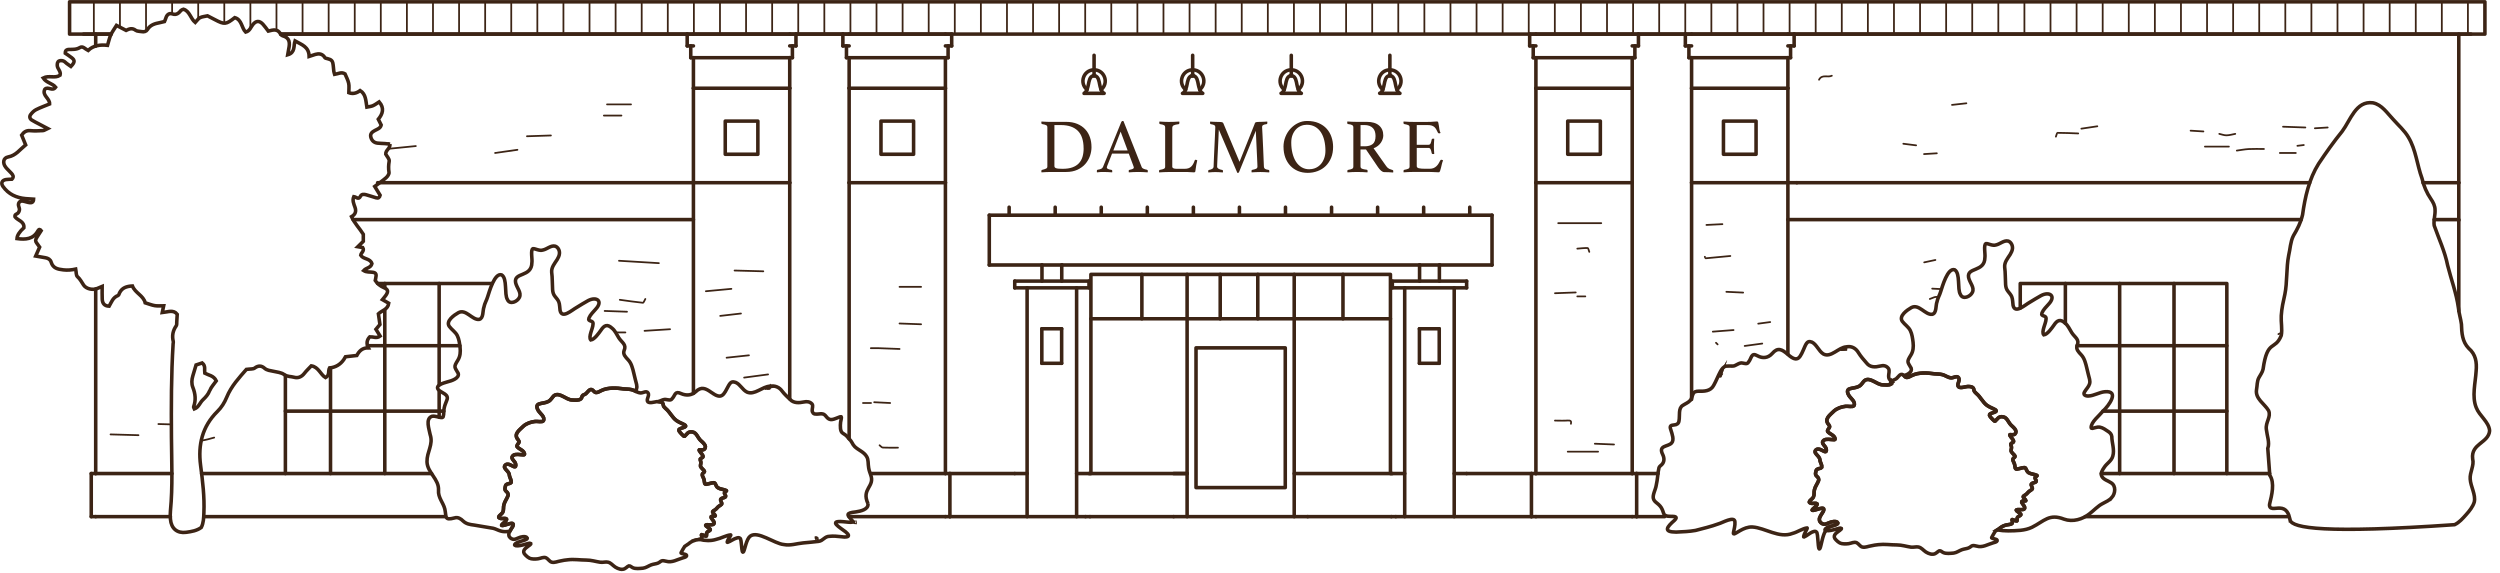 <?xml version="1.0" encoding="UTF-8"?>
<svg id="Layer_2" data-name="Layer 2" xmlns="http://www.w3.org/2000/svg" xmlns:xlink="http://www.w3.org/1999/xlink" viewBox="0 0 680.37 155.99">
  <defs>
    <style>
      .cls-1, .cls-2, .cls-3, .cls-4 {
        fill: none;
      }

      .cls-5 {
        fill: #3c2415;
      }

      .cls-2 {
        stroke-width: .5px;
      }

      .cls-2, .cls-3, .cls-4 {
        stroke: #3c2415;
      }

      .cls-2, .cls-4 {
        stroke-linecap: round;
        stroke-linejoin: round;
      }

      .cls-3 {
        stroke-miterlimit: 10;
      }
    </style>
    <symbol id="dalmore_flat" data-name="dalmore flat" viewBox="0 0 698.97 160.23">
      <g>
        <line class="cls-4" x1="26.84" y1="132.85" x2="26.84" y2="81.08"/>
        <line class="cls-4" x1="689.84" y1="87.19" x2="689.84" y2="61.83"/>
        <line class="cls-4" x1="26.84" y1="12.92" x2="26.84" y2="9.56"/>
        <line class="cls-4" x1="689.84" y1="61.82" x2="689.84" y2="51.25"/>
        <polyline class="cls-4" points="689.84 51.25 689.84 26.75 689.84 9.56"/>
        <line class="cls-4" x1="429.66" y1="144.94" x2="429.66" y2="132.85"/>
        <line class="cls-4" x1="284.68" y1="132.85" x2="266.5" y2="132.85"/>
        <line class="cls-4" x1="265.24" y1="132.85" x2="244.36" y2="132.85"/>
        <line class="cls-4" x1="457.93" y1="132.85" x2="430.91" y2="132.85"/>
        <line class="cls-4" x1="48.22" y1="132.85" x2="26.84" y2="132.85"/>
        <line class="cls-4" x1="121.07" y1="132.85" x2="56.56" y2="132.85"/>
        <line class="cls-4" x1="333.05" y1="132.85" x2="329.27" y2="132.85"/>
        <line class="cls-4" x1="390.35" y1="132.85" x2="363.1" y2="132.85"/>
        <line class="cls-4" x1="333.05" y1="132.85" x2="305.8" y2="132.85"/>
        <line class="cls-4" x1="390.62" y1="132.85" x2="390.35" y2="132.85"/>
        <line class="cls-4" x1="459.18" y1="144.94" x2="467.02" y2="144.94"/>
        <line class="cls-4" x1="636.77" y1="132.85" x2="589.54" y2="132.85"/>
        <line class="cls-4" x1="585.02" y1="144.94" x2="641.87" y2="144.94"/>
        <line class="cls-4" x1="465.17" y1="132.85" x2="459.18" y2="132.85"/>
        <line class="cls-4" x1="459.18" y1="132.85" x2="457.93" y2="132.85"/>
        <line class="cls-4" x1="457.93" y1="144.94" x2="459.18" y2="144.94"/>
        <line class="cls-4" x1="430.91" y1="144.94" x2="457.93" y2="144.94"/>
        <line class="cls-4" x1="429.66" y1="144.94" x2="430.91" y2="144.94"/>
        <line class="cls-4" x1="429.66" y1="132.85" x2="411.47" y2="132.85"/>
        <line class="cls-4" x1="391.6" y1="144.94" x2="429.66" y2="144.94"/>
        <line class="cls-4" x1="390.35" y1="144.94" x2="391.6" y2="144.94"/>
        <line class="cls-4" x1="366.89" y1="144.94" x2="390.35" y2="144.94"/>
        <line class="cls-4" x1="430.91" y1="132.85" x2="429.66" y2="132.85"/>
        <line class="cls-4" x1="25.59" y1="144.94" x2="25.59" y2="132.85"/>
        <line class="cls-4" x1="25.59" y1="144.94" x2="26.84" y2="144.94"/>
        <line class="cls-4" x1="57.23" y1="144.94" x2="124.92" y2="144.94"/>
        <line class="cls-4" x1="26.84" y1="144.94" x2="47.78" y2="144.94"/>
        <line class="cls-4" x1="305.8" y1="144.94" x2="329.27" y2="144.94"/>
        <line class="cls-4" x1="266.5" y1="144.94" x2="304.55" y2="144.94"/>
        <line class="cls-4" x1="305.8" y1="132.85" x2="305.52" y2="132.85"/>
        <line class="cls-4" x1="304.55" y1="144.94" x2="305.8" y2="144.94"/>
        <line class="cls-4" x1="266.5" y1="132.85" x2="265.24" y2="132.85"/>
        <line class="cls-4" x1="265.24" y1="144.94" x2="266.5" y2="144.94"/>
        <line class="cls-4" x1="238.23" y1="144.94" x2="265.24" y2="144.94"/>
        <line class="cls-4" x1="26.84" y1="132.85" x2="25.59" y2="132.85"/>
        <line class="cls-4" x1="266.5" y1="144.94" x2="266.5" y2="132.85"/>
        <line class="cls-4" x1="459.18" y1="144.94" x2="459.18" y2="132.85"/>
        <path class="cls-4" d="M123.2,132.85"/>
        <path class="cls-4" d="M123.2,117.42"/>
        <line class="cls-4" x1="123.2" y1="109.89" x2="123.2" y2="117.03"/>
        <line class="cls-4" x1="123.2" y1="79.53" x2="123.2" y2="107.94"/>
        <line class="cls-4" x1="80.06" y1="115.34" x2="124.51" y2="115.34"/>
        <polyline class="cls-4" points="566.8 86.43 566.8 79.53 624.76 79.53 624.76 132.85"/>
        <line class="cls-4" x1="105.94" y1="79.53" x2="138.02" y2="79.53"/>
        <line class="cls-4" x1="80.06" y1="132.85" x2="80.06" y2="105.32"/>
        <line class="cls-4" x1="342.34" y1="76.98" x2="342.34" y2="89.43"/>
        <line class="cls-4" x1="582.73" y1="96.98" x2="624.76" y2="96.98"/>
        <line class="cls-4" x1="594.69" y1="79.53" x2="594.69" y2="132.85"/>
        <line class="cls-4" x1="579.46" y1="79.53" x2="579.46" y2="90.69"/>
        <line class="cls-4" x1="320.36" y1="76.98" x2="320.36" y2="89.43"/>
        <line class="cls-4" x1="376.78" y1="76.98" x2="376.78" y2="89.43"/>
        <line class="cls-4" x1="390.1" y1="89.43" x2="306.06" y2="89.43"/>
        <line class="cls-4" x1="609.94" y1="79.53" x2="609.94" y2="132.85"/>
        <line class="cls-4" x1="589.98" y1="115.34" x2="624.76" y2="115.34"/>
        <line class="cls-4" x1="352.88" y1="76.98" x2="352.88" y2="89.43"/>
        <line class="cls-4" x1="103.11" y1="96.98" x2="129.01" y2="96.98"/>
        <line class="cls-4" x1="107.95" y1="87.16" x2="107.95" y2="132.85"/>
        <line class="cls-4" x1="107.95" y1="79.53" x2="107.95" y2="80.54"/>
        <line class="cls-4" x1="92.72" y1="103.21" x2="92.72" y2="132.85"/>
        <line class="cls-4" x1="363.1" y1="76.98" x2="363.1" y2="89.43"/>
        <line class="cls-4" x1="366.89" y1="144.94" x2="329.27" y2="144.94"/>
        <line class="cls-4" x1="333.05" y1="144.94" x2="333.05" y2="76.98"/>
        <polyline class="cls-4" points="306.06 132.85 306.06 76.98 390.1 76.98 390.1 132.85"/>
        <line class="cls-4" x1="363.1" y1="144.94" x2="363.1" y2="89.43"/>
        <rect class="cls-4" x="335.55" y="97.59" width="25.04" height="39.2"/>
        <rect class="cls-4" x="203.47" y="33.97" width="9.15" height="9.3"/>
        <rect class="cls-4" x="247.16" y="33.97" width="9.15" height="9.3"/>
        <rect class="cls-4" x="439.84" y="33.97" width="9.15" height="9.3"/>
        <rect class="cls-4" x="483.53" y="33.97" width="9.15" height="9.3"/>
        <line class="cls-4" x1="305.52" y1="80.75" x2="305.52" y2="78.86"/>
        <line class="cls-4" x1="693.25" y1="9.56" x2="503.36" y2="9.56"/>
        <line class="cls-4" x1="277.55" y1="74.34" x2="292.32" y2="74.34"/>
        <line class="cls-4" x1="501.61" y1="9.56" x2="474.59" y2="9.56"/>
        <line class="cls-4" x1="472.84" y1="9.56" x2="459.68" y2="9.56"/>
        <line class="cls-4" x1="292.29" y1="92.23" x2="297.85" y2="92.23"/>
        <line class="cls-4" x1="292.29" y1="101.92" x2="297.85" y2="101.92"/>
        <line class="cls-4" x1="292.29" y1="101.92" x2="292.29" y2="92.23"/>
        <line class="cls-4" x1="297.85" y1="101.92" x2="297.85" y2="92.23"/>
        <line class="cls-4" x1="418.6" y1="74.34" x2="418.6" y2="60.37"/>
        <line class="cls-4" x1="277.55" y1="74.34" x2="277.55" y2="60.37"/>
        <line class="cls-4" x1="457.93" y1="16.18" x2="458.68" y2="16.18"/>
        <line class="cls-4" x1="430.16" y1="16.18" x2="430.91" y2="16.18"/>
        <line class="cls-4" x1="430.16" y1="12.87" x2="430.16" y2="16.18"/>
        <line class="cls-4" x1="458.68" y1="12.87" x2="458.68" y2="16.18"/>
        <line class="cls-4" x1="472.84" y1="9.56" x2="472.84" y2="12.87"/>
        <line class="cls-4" x1="474.59" y1="9.56" x2="472.84" y2="9.56"/>
        <line class="cls-4" x1="503.36" y1="9.56" x2="501.61" y2="9.56"/>
        <line class="cls-4" x1="503.36" y1="9.56" x2="503.36" y2="12.87"/>
        <line class="cls-4" x1="238.23" y1="16.18" x2="237.48" y2="16.18"/>
        <line class="cls-4" x1="265.99" y1="16.18" x2="265.24" y2="16.18"/>
        <line class="cls-4" x1="265.99" y1="12.87" x2="265.99" y2="16.18"/>
        <line class="cls-4" x1="237.48" y1="12.87" x2="237.48" y2="16.18"/>
        <path class="cls-4" d="M390.13,21.25c1.05.14,1.23,1.69,1.37,2.38.16.75.39,2.11,1.26,2.55.11,0-.11,0-.17,0h-5.32c-.06,0-.27-.05-.17,0,.87-.44,1.1-1.8,1.26-2.55.15-.7.33-2.25,1.38-2.38"/>
        <path class="cls-4" d="M362.47,21.25c1.05.14,1.23,1.69,1.37,2.38.16.75.39,2.11,1.26,2.55.11.02-.11,0-.17,0h-5.32c-.06,0-.28-.01-.17,0,.87-.44,1.1-1.8,1.26-2.55.14-.7.33-2.24,1.37-2.38"/>
        <path class="cls-4" d="M334.81,21.25c1.05.14,1.23,1.69,1.37,2.38.16.75.39,2.11,1.26,2.55,0-.03-.03,0-.04,0h-5.45c-.06,0-.28.03-.17,0,.87-.44,1.1-1.8,1.26-2.55.14-.69.33-2.24,1.37-2.39"/>
        <path class="cls-4" d="M307.15,19.59c2.84.18,3.98,3.76,1.77,5.55"/>
        <path class="cls-4" d="M304.98,25.14c-2.21-1.8-1.06-5.38,1.78-5.55"/>
        <path class="cls-4" d="M307.14,21.25c1.05.14,1.23,1.69,1.37,2.38.16.75.39,2.11,1.26,2.55-.24.04-.47,0-.71,0h-4.91s-.05-.02-.04,0c.87-.44,1.1-1.8,1.26-2.55.15-.7.33-2.25,1.38-2.38"/>
        <line class="cls-4" x1="265.24" y1="51.23" x2="265.24" y2="24.74"/>
        <line class="cls-4" x1="238.23" y1="24.72" x2="238.23" y2="51.23"/>
        <line class="cls-4" x1="221.56" y1="51.25" x2="221.56" y2="24.72"/>
        <line class="cls-4" x1="194.54" y1="24.74" x2="194.54" y2="51.25"/>
        <line class="cls-4" x1="238.23" y1="51.25" x2="265.24" y2="51.25"/>
        <line class="cls-4" x1="194.54" y1="51.25" x2="221.56" y2="51.25"/>
        <line class="cls-4" x1="265.24" y1="24.74" x2="238.23" y2="24.74"/>
        <line class="cls-4" x1="221.56" y1="24.74" x2="194.54" y2="24.74"/>
        <line class="cls-4" x1="389.94" y1="21.24" x2="389.94" y2="15.51"/>
        <line class="cls-4" x1="362.28" y1="21.25" x2="362.28" y2="15.52"/>
        <line class="cls-4" x1="334.61" y1="21.24" x2="334.61" y2="15.51"/>
        <line class="cls-4" x1="306.95" y1="21.24" x2="306.95" y2="15.51"/>
        <path class="cls-4" d="M332.64,25.14c-2.21-1.8-1.07-5.38,1.78-5.55"/>
        <path class="cls-4" d="M334.81,19.59c2.84.18,3.99,3.75,1.78,5.55"/>
        <path class="cls-4" d="M334.42,21.25s0,0,0,0"/>
        <path class="cls-4" d="M387.97,25.14c-2.21-1.8-1.06-5.38,1.79-5.55"/>
        <path class="cls-4" d="M360.3,25.14c-2.21-1.8-1.07-5.38,1.78-5.55"/>
        <path class="cls-4" d="M390.14,19.59c2.83.18,3.98,3.74,1.78,5.54"/>
        <path class="cls-4" d="M362.48,19.59c2.84.18,3.99,3.75,1.78,5.55"/>
        <path class="cls-4" d="M306.95,21.24s-.1,0-.15,0c0,0-.04,0-.02,0h.22s.23-.04.15,0"/>
        <path class="cls-4" d="M334.42,21.24c.07-.04.13,0,.2,0h.1s.16-.03.1,0"/>
        <path class="cls-4" d="M362.08,21.24c.09-.05.18,0,.26,0h.07s.1,0,.06,0c-.04,0-.09,0-.13,0"/>
        <path class="cls-4" d="M389.75,21.24c.07-.04.13,0,.2,0h.1s.16-.03.1,0"/>
        <polyline class="cls-4" points="78.74 9.56 697.17 9.56 697.17 .5 19.51 .5 19.51 9.56 31.17 9.56"/>
        <line class="cls-4" x1="221.56" y1="51.26" x2="221.56" y2="111.87"/>
        <line class="cls-4" x1="194.54" y1="110.35" x2="194.54" y2="51.26"/>
        <line class="cls-4" x1="648.01" y1="51.25" x2="504.12" y2="51.25"/>
        <line class="cls-4" x1="689.84" y1="51.25" x2="679.81" y2="51.25"/>
        <line class="cls-4" x1="645.62" y1="61.6" x2="501.61" y2="61.6"/>
        <line class="cls-4" x1="689.84" y1="61.6" x2="682.92" y2="61.6"/>
        <line class="cls-4" x1="501.61" y1="51.23" x2="501.61" y2="24.74"/>
        <line class="cls-4" x1="474.59" y1="24.73" x2="474.59" y2="51.23"/>
        <line class="cls-4" x1="457.93" y1="51.25" x2="457.93" y2="24.73"/>
        <line class="cls-4" x1="430.91" y1="24.74" x2="430.91" y2="51.25"/>
        <line class="cls-4" x1="474.59" y1="51.25" x2="501.61" y2="51.25"/>
        <line class="cls-4" x1="430.91" y1="51.25" x2="457.93" y2="51.25"/>
        <line class="cls-4" x1="430.91" y1="51.25" x2="430.91" y2="132.86"/>
        <line class="cls-4" x1="457.93" y1="132.86" x2="457.93" y2="51.24"/>
        <line class="cls-4" x1="265.24" y1="51.25" x2="265.24" y2="132.84"/>
        <line class="cls-4" x1="238.23" y1="123.11" x2="238.23" y2="51.26"/>
        <line class="cls-4" x1="474.59" y1="51.26" x2="474.59" y2="112.05"/>
        <line class="cls-4" x1="501.61" y1="99.32" x2="501.61" y2="51.25"/>
        <line class="cls-4" x1="221.56" y1="16.18" x2="194.54" y2="16.18"/>
        <line class="cls-4" x1="265.24" y1="16.18" x2="238.23" y2="16.18"/>
        <line class="cls-4" x1="501.61" y1="24.74" x2="474.59" y2="24.74"/>
        <line class="cls-4" x1="430.91" y1="16.18" x2="457.93" y2="16.18"/>
        <line class="cls-4" x1="457.93" y1="24.74" x2="430.91" y2="24.74"/>
        <line class="cls-4" x1="474.59" y1="16.18" x2="501.61" y2="16.18"/>
        <line class="cls-4" x1="407.99" y1="144.94" x2="407.99" y2="80.75"/>
        <line class="cls-4" x1="394.1" y1="80.75" x2="394.1" y2="144.94"/>
        <line class="cls-4" x1="302.05" y1="144.94" x2="302.05" y2="80.75"/>
        <line class="cls-4" x1="288.16" y1="80.75" x2="288.16" y2="144.94"/>
        <line class="cls-4" x1="407.99" y1="132.85" x2="411.47" y2="132.85"/>
        <line class="cls-4" x1="390.64" y1="132.85" x2="394.1" y2="132.85"/>
        <line class="cls-4" x1="302.05" y1="132.85" x2="305.52" y2="132.85"/>
        <line class="cls-4" x1="284.69" y1="132.85" x2="288.16" y2="132.85"/>
        <line class="cls-4" x1="411.47" y1="80.75" x2="411.47" y2="78.86"/>
        <line class="cls-4" x1="390.63" y1="80.75" x2="390.63" y2="78.86"/>
        <line class="cls-4" x1="277.55" y1="60.37" x2="418.6" y2="60.37"/>
        <line class="cls-4" x1="194.54" y1="12.87" x2="192.79" y2="12.87"/>
        <line class="cls-4" x1="223.31" y1="12.87" x2="221.56" y2="12.87"/>
        <line class="cls-4" x1="194.54" y1="9.56" x2="221.56" y2="9.56"/>
        <line class="cls-4" x1="194.54" y1="16.18" x2="193.79" y2="16.18"/>
        <line class="cls-4" x1="238.23" y1="12.87" x2="236.47" y2="12.87"/>
        <line class="cls-4" x1="267" y1="12.87" x2="265.24" y2="12.87"/>
        <line class="cls-4" x1="501.61" y1="24.74" x2="501.61" y2="16.17"/>
        <line class="cls-4" x1="474.59" y1="16.17" x2="474.59" y2="24.74"/>
        <line class="cls-4" x1="457.93" y1="12.87" x2="459.68" y2="12.87"/>
        <line class="cls-4" x1="429.16" y1="12.87" x2="430.91" y2="12.87"/>
        <line class="cls-4" x1="284.69" y1="78.86" x2="305.52" y2="78.86"/>
        <line class="cls-4" x1="284.69" y1="80.75" x2="305.52" y2="80.75"/>
        <line class="cls-4" x1="297.97" y1="74.34" x2="292.33" y2="74.34"/>
        <line class="cls-4" x1="31.17" y1="9.56" x2="23.44" y2="9.56"/>
        <line class="cls-4" x1="192.79" y1="9.56" x2="78.74" y2="9.56"/>
        <line class="cls-4" x1="403.91" y1="74.34" x2="398.27" y2="74.34"/>
        <line class="cls-4" x1="403.91" y1="74.34" x2="418.6" y2="74.34"/>
        <line class="cls-4" x1="501.61" y1="12.87" x2="503.36" y2="12.87"/>
        <line class="cls-4" x1="472.84" y1="12.87" x2="474.59" y2="12.87"/>
        <line class="cls-4" x1="238.23" y1="24.73" x2="238.23" y2="16.19"/>
        <line class="cls-4" x1="265.24" y1="16.19" x2="265.24" y2="24.73"/>
        <line class="cls-4" x1="457.93" y1="24.74" x2="457.93" y2="16.18"/>
        <line class="cls-4" x1="430.91" y1="16.19" x2="430.91" y2="24.75"/>
        <line class="cls-4" x1="194.54" y1="24.74" x2="194.54" y2="16.18"/>
        <line class="cls-4" x1="221.56" y1="16.17" x2="221.56" y2="24.74"/>
        <line class="cls-4" x1="390.63" y1="78.86" x2="411.47" y2="78.86"/>
        <line class="cls-4" x1="390.63" y1="80.75" x2="411.47" y2="80.75"/>
        <path class="cls-4" d="M26.84,51.25"/>
        <line class="cls-4" x1="194.54" y1="51.25" x2="105.94" y2="51.25"/>
        <line class="cls-4" x1="194.54" y1="61.6" x2="99.06" y2="61.6"/>
        <line class="cls-4" x1="398.27" y1="78.86" x2="398.27" y2="74.33"/>
        <line class="cls-4" x1="403.83" y1="78.86" x2="403.83" y2="74.34"/>
        <line class="cls-4" x1="297.97" y1="74.34" x2="398.27" y2="74.34"/>
        <line class="cls-4" x1="236.47" y1="9.56" x2="223.31" y2="9.56"/>
        <line class="cls-4" x1="238.23" y1="9.56" x2="265.24" y2="9.56"/>
        <line class="cls-4" x1="292.33" y1="78.86" x2="292.33" y2="74.34"/>
        <line class="cls-4" x1="297.88" y1="78.86" x2="297.88" y2="74.34"/>
        <line class="cls-4" x1="501.61" y1="16.18" x2="502.36" y2="16.18"/>
        <line class="cls-4" x1="473.84" y1="16.18" x2="474.59" y2="16.18"/>
        <line class="cls-4" x1="473.84" y1="12.87" x2="473.84" y2="16.18"/>
        <line class="cls-4" x1="502.36" y1="12.87" x2="502.36" y2="16.18"/>
        <line class="cls-4" x1="223.31" y1="9.56" x2="223.31" y2="12.87"/>
        <line class="cls-4" x1="221.56" y1="9.56" x2="223.31" y2="9.56"/>
        <line class="cls-4" x1="192.79" y1="9.56" x2="194.54" y2="9.56"/>
        <line class="cls-4" x1="192.79" y1="9.56" x2="192.79" y2="12.87"/>
        <line class="cls-4" x1="222.31" y1="16.18" x2="221.56" y2="16.18"/>
        <line class="cls-4" x1="222.31" y1="12.87" x2="222.31" y2="16.18"/>
        <line class="cls-4" x1="193.79" y1="12.87" x2="193.79" y2="16.18"/>
        <line class="cls-4" x1="267" y1="9.56" x2="267" y2="12.87"/>
        <line class="cls-4" x1="265.24" y1="9.56" x2="267" y2="9.56"/>
        <line class="cls-4" x1="236.47" y1="9.56" x2="238.23" y2="9.56"/>
        <line class="cls-4" x1="236.47" y1="9.56" x2="236.47" y2="12.87"/>
        <line class="cls-4" x1="457.93" y1="9.56" x2="430.91" y2="9.56"/>
        <line class="cls-4" x1="501.61" y1="51.25" x2="504.12" y2="51.25"/>
        <line class="cls-4" x1="429.16" y1="9.56" x2="429.16" y2="12.87"/>
        <line class="cls-4" x1="430.91" y1="9.56" x2="429.16" y2="9.56"/>
        <line class="cls-4" x1="459.68" y1="9.56" x2="457.93" y2="9.56"/>
        <line class="cls-4" x1="459.68" y1="9.56" x2="459.68" y2="12.87"/>
        <line class="cls-4" x1="398.23" y1="92.23" x2="403.79" y2="92.23"/>
        <line class="cls-4" x1="398.23" y1="101.92" x2="403.79" y2="101.92"/>
        <line class="cls-4" x1="398.23" y1="101.92" x2="398.23" y2="92.23"/>
        <line class="cls-4" x1="403.79" y1="101.92" x2="403.79" y2="92.23"/>
        <line class="cls-4" x1="284.69" y1="80.75" x2="284.69" y2="78.86"/>
        <line class="cls-4" x1="412.35" y1="60.37" x2="412.35" y2="58.13"/>
        <line class="cls-4" x1="296.04" y1="60.37" x2="296.04" y2="58.13"/>
        <line class="cls-4" x1="308.96" y1="60.37" x2="308.96" y2="58.13"/>
        <line class="cls-4" x1="321.89" y1="60.37" x2="321.89" y2="58.13"/>
        <line class="cls-4" x1="334.81" y1="60.37" x2="334.81" y2="58.13"/>
        <line class="cls-4" x1="347.73" y1="60.37" x2="347.73" y2="58.13"/>
        <line class="cls-4" x1="360.65" y1="60.37" x2="360.65" y2="58.13"/>
        <line class="cls-4" x1="373.58" y1="60.37" x2="373.58" y2="58.13"/>
        <line class="cls-4" x1="386.5" y1="60.37" x2="386.5" y2="58.13"/>
        <line class="cls-4" x1="399.42" y1="60.37" x2="399.42" y2="58.13"/>
        <line class="cls-4" x1="283.12" y1="60.37" x2="283.12" y2="58.13"/>
        <g>
          <line class="cls-2" x1="26.32" y1=".5" x2="26.32" y2="9.56"/>
          <line class="cls-2" x1="33.64" y1=".5" x2="33.64" y2="7.64"/>
          <line class="cls-2" x1="40.96" y1=".5" x2="40.96" y2="8.6"/>
          <line class="cls-2" x1="48.28" y1=".5" x2="48.28" y2="3.89"/>
          <line class="cls-2" x1="55.6" y1=".5" x2="55.6" y2="5.36"/>
          <line class="cls-2" x1="62.92" y1=".5" x2="62.92" y2="6.5"/>
          <line class="cls-2" x1="70.24" y1=".5" x2="70.24" y2="7.98"/>
          <line class="cls-2" x1="77.56" y1=".5" x2="77.56" y2="8.03"/>
          <line class="cls-2" x1="84.88" y1=".5" x2="84.88" y2="9.56"/>
          <line class="cls-2" x1="92.2" y1=".5" x2="92.2" y2="9.56"/>
          <line class="cls-2" x1="99.52" y1=".5" x2="99.52" y2="9.56"/>
          <line class="cls-2" x1="106.83" y1=".5" x2="106.83" y2="9.56"/>
          <line class="cls-2" x1="114.15" y1=".5" x2="114.15" y2="9.56"/>
          <line class="cls-2" x1="121.47" y1=".5" x2="121.47" y2="9.56"/>
          <line class="cls-2" x1="128.79" y1=".5" x2="128.79" y2="9.56"/>
          <line class="cls-2" x1="136.11" y1=".5" x2="136.11" y2="9.56"/>
          <line class="cls-2" x1="143.43" y1=".5" x2="143.43" y2="9.56"/>
          <line class="cls-2" x1="150.75" y1=".5" x2="150.75" y2="9.56"/>
          <line class="cls-2" x1="158.07" y1=".5" x2="158.07" y2="9.56"/>
          <line class="cls-2" x1="165.39" y1=".5" x2="165.39" y2="9.56"/>
          <line class="cls-2" x1="172.71" y1=".5" x2="172.71" y2="9.56"/>
          <line class="cls-2" x1="180.03" y1=".5" x2="180.03" y2="9.56"/>
          <line class="cls-2" x1="187.35" y1=".5" x2="187.35" y2="9.56"/>
          <line class="cls-2" x1="194.67" y1=".5" x2="194.67" y2="9.56"/>
          <line class="cls-2" x1="201.99" y1=".5" x2="201.99" y2="9.56"/>
          <line class="cls-2" x1="209.31" y1=".5" x2="209.31" y2="9.56"/>
          <line class="cls-2" x1="216.63" y1=".5" x2="216.63" y2="9.56"/>
          <line class="cls-2" x1="223.95" y1=".5" x2="223.95" y2="9.56"/>
          <line class="cls-2" x1="231.27" y1=".5" x2="231.27" y2="9.56"/>
          <line class="cls-2" x1="238.59" y1=".5" x2="238.59" y2="9.56"/>
          <line class="cls-2" x1="245.91" y1=".5" x2="245.91" y2="9.56"/>
          <line class="cls-2" x1="253.23" y1=".5" x2="253.23" y2="9.56"/>
          <line class="cls-2" x1="260.55" y1=".5" x2="260.55" y2="9.56"/>
          <line class="cls-2" x1="267.87" y1=".5" x2="267.87" y2="9.56"/>
          <line class="cls-2" x1="275.19" y1=".5" x2="275.19" y2="9.56"/>
          <line class="cls-2" x1="282.51" y1=".5" x2="282.51" y2="9.56"/>
          <line class="cls-2" x1="289.83" y1=".5" x2="289.83" y2="9.56"/>
          <line class="cls-2" x1="297.14" y1=".5" x2="297.14" y2="9.56"/>
          <line class="cls-2" x1="304.46" y1=".5" x2="304.46" y2="9.56"/>
          <line class="cls-2" x1="311.78" y1=".5" x2="311.78" y2="9.56"/>
          <line class="cls-2" x1="319.1" y1=".5" x2="319.1" y2="9.56"/>
          <line class="cls-2" x1="326.42" y1=".5" x2="326.42" y2="9.56"/>
          <line class="cls-2" x1="333.74" y1=".5" x2="333.74" y2="9.56"/>
          <line class="cls-2" x1="341.06" y1=".5" x2="341.06" y2="9.56"/>
          <line class="cls-2" x1="348.38" y1=".5" x2="348.38" y2="9.56"/>
          <line class="cls-2" x1="355.7" y1=".5" x2="355.7" y2="9.56"/>
          <line class="cls-2" x1="363.02" y1=".5" x2="363.02" y2="9.56"/>
          <line class="cls-2" x1="370.34" y1=".5" x2="370.34" y2="9.56"/>
          <line class="cls-2" x1="377.66" y1=".5" x2="377.66" y2="9.56"/>
          <line class="cls-2" x1="384.98" y1=".5" x2="384.98" y2="9.56"/>
          <line class="cls-2" x1="392.3" y1=".5" x2="392.3" y2="9.56"/>
          <line class="cls-2" x1="399.62" y1=".5" x2="399.62" y2="9.56"/>
          <line class="cls-2" x1="406.94" y1=".5" x2="406.94" y2="9.56"/>
          <line class="cls-2" x1="414.26" y1=".5" x2="414.26" y2="9.56"/>
          <line class="cls-2" x1="421.58" y1=".5" x2="421.58" y2="9.56"/>
          <line class="cls-2" x1="428.9" y1=".5" x2="428.9" y2="9.56"/>
          <line class="cls-2" x1="436.22" y1=".5" x2="436.22" y2="9.56"/>
          <line class="cls-2" x1="443.54" y1=".5" x2="443.54" y2="9.56"/>
          <line class="cls-2" x1="450.86" y1=".5" x2="450.86" y2="9.56"/>
          <line class="cls-2" x1="458.18" y1=".5" x2="458.18" y2="9.56"/>
          <line class="cls-2" x1="465.5" y1=".5" x2="465.5" y2="9.56"/>
          <line class="cls-2" x1="472.82" y1=".5" x2="472.82" y2="9.56"/>
          <line class="cls-2" x1="480.14" y1=".5" x2="480.14" y2="9.56"/>
          <line class="cls-2" x1="487.45" y1=".5" x2="487.45" y2="9.56"/>
          <line class="cls-2" x1="494.77" y1=".5" x2="494.77" y2="9.56"/>
          <line class="cls-2" x1="502.09" y1=".5" x2="502.09" y2="9.56"/>
          <line class="cls-2" x1="509.41" y1=".5" x2="509.41" y2="9.56"/>
          <line class="cls-2" x1="516.73" y1=".5" x2="516.73" y2="9.56"/>
          <line class="cls-2" x1="524.05" y1=".5" x2="524.05" y2="9.56"/>
          <line class="cls-2" x1="531.37" y1=".5" x2="531.37" y2="9.56"/>
          <line class="cls-2" x1="538.69" y1=".5" x2="538.69" y2="9.56"/>
          <line class="cls-2" x1="546.01" y1=".5" x2="546.01" y2="9.56"/>
          <line class="cls-2" x1="553.33" y1=".5" x2="553.33" y2="9.56"/>
          <line class="cls-2" x1="560.65" y1=".5" x2="560.65" y2="9.56"/>
          <line class="cls-2" x1="567.97" y1=".5" x2="567.97" y2="9.56"/>
          <line class="cls-2" x1="575.29" y1=".5" x2="575.29" y2="9.56"/>
          <line class="cls-2" x1="582.61" y1=".5" x2="582.61" y2="9.56"/>
          <line class="cls-2" x1="589.93" y1=".5" x2="589.93" y2="9.56"/>
          <line class="cls-2" x1="597.25" y1=".5" x2="597.25" y2="9.56"/>
          <line class="cls-2" x1="604.57" y1=".5" x2="604.57" y2="9.56"/>
          <line class="cls-2" x1="611.89" y1=".5" x2="611.89" y2="9.56"/>
          <line class="cls-2" x1="619.21" y1=".5" x2="619.21" y2="9.56"/>
          <line class="cls-2" x1="626.53" y1=".5" x2="626.53" y2="9.56"/>
          <line class="cls-2" x1="633.85" y1=".5" x2="633.85" y2="9.56"/>
          <line class="cls-2" x1="641.17" y1=".5" x2="641.17" y2="9.56"/>
          <line class="cls-2" x1="648.49" y1=".5" x2="648.49" y2="9.56"/>
          <line class="cls-2" x1="655.81" y1=".5" x2="655.81" y2="9.56"/>
          <line class="cls-2" x1="663.13" y1=".5" x2="663.13" y2="9.56"/>
          <line class="cls-2" x1="670.45" y1=".5" x2="670.45" y2="9.56"/>
          <line class="cls-2" x1="677.77" y1=".5" x2="677.77" y2="9.56"/>
          <line class="cls-2" x1="685.08" y1=".5" x2="685.08" y2="9.56"/>
          <line class="cls-2" x1="692.4" y1=".5" x2="692.4" y2="9.56"/>
        </g>
        <g>
          <path class="cls-5" d="M306.23,41.21c0,.85-.14,1.69-.43,2.53-.29.83-.73,1.59-1.31,2.26-.59.67-1.33,1.21-2.22,1.62-.9.41-1.94.62-3.14.62h-4.34c-.37,0-.78.01-1.25.03s-.92.05-1.35.08c-.03-.14-.04-.26-.04-.35,0-.2.08-.32.23-.35.52-.13.9-.25,1.12-.37.23-.12.34-.3.34-.56v-11c0-.29-.11-.49-.32-.6-.21-.12-.59-.22-1.14-.32-.08-.01-.15-.06-.18-.13-.04-.07-.05-.15-.05-.24s.01-.2.04-.35c.3.03.55.05.77.05.22,0,.43.02.62.03.2.01.39.02.58.02h4.94c1.19,0,2.23.19,3.12.56.9.37,1.64.88,2.23,1.51s1.04,1.38,1.33,2.23c.3.85.44,1.76.44,2.72ZM304.01,41.63c0-2.22-.54-3.86-1.62-4.94-1.08-1.07-2.66-1.61-4.73-1.61h-1.84v11.49c0,.14.04.27.11.37.07.1.19.18.36.24.17.06.4.1.7.13.3.03.67.04,1.12.04,1.09,0,2-.13,2.75-.4s1.35-.65,1.82-1.15.8-1.1,1.02-1.8c.21-.71.32-1.5.32-2.38Z"/>
          <path class="cls-5" d="M316.71,43.09h-4.72l-1.36,3.48c-.07.17-.11.32-.11.43,0,.3.43.52,1.29.65.1.01.17.05.2.12.04.07.05.14.05.23s-.01.2-.04.35c-.38-.03-.78-.05-1.21-.08-.42-.02-.84-.03-1.25-.03-.28,0-.57,0-.87.02-.3.01-.61.04-.93.09-.03-.12-.04-.23-.04-.35,0-.1.02-.19.05-.26.03-.07.11-.12.22-.13.44-.07.77-.16.98-.27s.38-.28.48-.51l5.1-12.53c.1-.24.23-.37.4-.37.06,0,.14.01.25.04l5.12,12.92c.08.2.28.36.57.48.3.12.59.19.87.24.08.03.15.07.2.12.05.05.07.14.07.27,0,.09-.01.2-.04.35-.45-.03-.9-.05-1.33-.08s-.85-.03-1.23-.03-.85.01-1.35.03-.97.05-1.38.08c-.03-.14-.04-.26-.04-.35,0-.13.02-.22.07-.27.05-.05.1-.08.14-.08.37-.07.66-.16.89-.25.23-.09.34-.23.34-.42,0-.09-.03-.19-.08-.32l-1.33-3.56ZM316.37,42.21l-1.97-5.29-2.05,5.29h4.02Z"/>
          <path class="cls-5" d="M328.88,46.68c0,.25.11.42.32.52s.5.15.87.15h2.31c.41,0,.76-.05,1.06-.16.3-.11.55-.26.76-.46.21-.2.4-.45.56-.75.16-.29.31-.63.43-1,.04-.12.13-.17.25-.17.07,0,.15.02.22.05s.16.08.24.12c-.1.43-.19.89-.29,1.37-.09.48-.17,1.03-.24,1.63-.01.16-.06.26-.13.3-.07.04-.16.07-.25.07-.24,0-.54-.02-.9-.05-.36-.04-.67-.05-.94-.05h-5.29c-.32,0-.73.01-1.23.03s-.97.05-1.42.08c-.03-.14-.04-.26-.04-.35,0-.2.07-.32.21-.35.58-.1.97-.21,1.19-.33s.32-.31.32-.57v-11.02c0-.29-.1-.49-.3-.62-.2-.12-.58-.23-1.14-.31-.07-.01-.12-.05-.16-.12-.04-.06-.05-.14-.05-.23,0-.1.01-.22.04-.37.48.03.95.05,1.42.08.47.02.86.03,1.19.03.48,0,.99-.01,1.52-.03.54-.02,1.02-.05,1.44-.08.03.14.04.26.04.35,0,.25-.08.38-.23.39-.61.07-1.05.18-1.34.31-.29.14-.43.39-.43.75v10.8Z"/>
          <path class="cls-5" d="M352.04,34.6c.03-.06.06-.12.09-.17s.1-.1.18-.13c.08-.03.2-.05.34-.08.14-.02.34-.03.59-.03.11,0,.26,0,.45-.01.18,0,.38-.01.59-.02.21,0,.43-.02.65-.03.22-.01.42-.03.6-.04.03.14.04.26.04.35,0,.23-.07.35-.21.37-.51.07-.85.17-1.02.29-.17.12-.25.28-.25.49,0,.01,0,.21.03.57s.05.98.1,1.84c.04.86.09,2,.16,3.42s.14,3.2.22,5.31c.01.27.11.48.28.61.17.13.51.24,1.04.32.07.01.12.05.16.12.03.07.05.14.05.23s-.01.2-.04.35c-.49-.03-.94-.05-1.34-.08s-.77-.03-1.11-.03c-.14,0-.32,0-.53.01-.21,0-.43.01-.67.02-.23,0-.46.02-.69.03-.23.01-.42.03-.59.04-.03-.14-.04-.26-.04-.35,0-.23.07-.35.21-.35.56-.12.95-.23,1.15-.35.2-.12.31-.31.31-.58,0-.04,0-.31-.03-.8s-.05-1.09-.08-1.79-.07-1.47-.11-2.29c-.04-.82-.07-1.59-.11-2.32s-.07-1.35-.09-1.88c-.03-.53-.04-.85-.04-.96l-4.64,11.43c-.06.13-.11.23-.16.29s-.12.1-.2.1c-.1,0-.16,0-.19-.02l-5.19-12.14c-.01.14-.03.49-.05,1.05-.02.55-.05,1.21-.08,1.98s-.07,1.57-.12,2.42c-.04.85-.08,1.63-.12,2.36-.04.72-.06,1.33-.08,1.81-.02.49-.03.75-.03.78,0,.45.48.76,1.44.93.14.01.21.13.21.35,0,.09-.01.2-.04.35-.38-.03-.75-.05-1.12-.08s-.69-.03-.97-.03c-.23,0-.53.01-.91.03-.38.02-.74.05-1.08.08-.03-.14-.04-.26-.04-.35,0-.2.07-.32.21-.35.38-.07.69-.18.92-.31.23-.14.36-.34.39-.62,0-.13.01-.49.04-1.09s.06-1.31.09-2.13c.04-.82.07-1.69.12-2.61.04-.92.08-1.77.12-2.56s.06-1.43.08-1.94c.02-.51.03-.77.03-.79,0-.23-.09-.4-.26-.51-.18-.11-.51-.21-1.01-.29-.14-.01-.21-.14-.21-.37,0-.09.01-.2.04-.35.18.01.39.03.62.04.23.01.47.03.7.03.23,0,.46.01.67.02.21,0,.38.01.51.01.25,0,.45.01.59.03.14.02.25.05.34.08.08.03.14.07.18.13s.07.12.1.17l4.53,10.78,4.3-10.78Z"/>
          <path class="cls-5" d="M360.09,41.21c0-.99.18-1.93.53-2.81.35-.88.83-1.65,1.44-2.31.61-.66,1.31-1.19,2.12-1.58.8-.39,1.65-.58,2.54-.58,1.23,0,2.3.2,3.22.59.92.4,1.68.93,2.28,1.6.6.67,1.05,1.44,1.34,2.32.3.88.45,1.8.45,2.76,0,1.14-.18,2.16-.55,3.06-.37.9-.87,1.66-1.51,2.29-.64.63-1.4,1.11-2.27,1.44s-1.8.5-2.78.5-1.92-.17-2.75-.52c-.83-.35-1.55-.84-2.15-1.48-.6-.64-1.07-1.41-1.4-2.3-.33-.89-.5-1.89-.5-2.98ZM367.37,47.46c.66,0,1.27-.13,1.82-.39.55-.26,1.02-.62,1.42-1.08.39-.46.7-1.01.92-1.64s.33-1.33.33-2.07c0-1.04-.11-2-.32-2.88s-.53-1.66-.96-2.31-.97-1.17-1.63-1.54c-.66-.37-1.42-.56-2.3-.56-.58,0-1.13.11-1.66.33s-1,.55-1.4.97c-.4.43-.72.95-.96,1.57-.24.62-.36,1.33-.36,2.14,0,1.07.11,2.06.34,2.97.23.92.55,1.71.98,2.38.43.67.96,1.19,1.6,1.57.64.38,1.36.56,2.18.56Z"/>
          <path class="cls-5" d="M383.27,41.93h-1.57v4.75c0,.32.14.53.43.65.29.12.73.21,1.32.28.17.03.25.15.25.37,0,.1-.01.22-.04.37-.38-.03-.84-.05-1.39-.08s-1.08-.03-1.6-.03c-.37,0-.79.01-1.27.03-.48.02-.93.05-1.36.08-.03-.14-.04-.26-.04-.35,0-.2.08-.32.23-.35.54-.09.91-.19,1.13-.31s.33-.33.33-.62v-11c0-.27-.1-.48-.31-.62-.21-.14-.6-.24-1.2-.31-.14-.01-.21-.14-.21-.37,0-.09.01-.2.04-.35.42.03.86.05,1.31.08.45.02.88.03,1.29.03h2.86c1.52,0,2.67.34,3.45,1.03.78.68,1.17,1.61,1.17,2.78,0,.32-.05.65-.16.99-.11.35-.27.68-.49,1.01-.22.33-.5.64-.85.92-.35.28-.75.51-1.22.68l3.54,5.01c.27.38.56.63.89.78.32.14.63.25.91.32.13.03.19.13.19.3,0,.12-.01.24-.04.39-.33-.03-.72-.05-1.19-.08-.47-.02-.9-.03-1.29-.03-.3,0-.6-.13-.9-.39-.3-.26-.59-.59-.86-.99l-3.39-4.99ZM382.83,41.04c.99,0,1.75-.21,2.29-.64s.8-1.17.8-2.24c0-.45-.06-.86-.17-1.23-.11-.37-.29-.7-.54-.97s-.57-.49-.97-.65-.89-.24-1.47-.24h-1.06v5.96h1.12Z"/>
          <path class="cls-5" d="M397.48,35.08v5.53h3.3c.28,0,.48-.14.6-.42.12-.28.21-.62.29-1.03.04-.19.17-.28.38-.28.04,0,.1,0,.17.02.07.01.13.03.17.04-.03.32-.05.68-.07,1.08-.02.4-.03.76-.03,1.06,0,.24,0,.54.02.9.01.35.04.75.08,1.2-.11.03-.22.04-.32.04-.23,0-.36-.09-.4-.28-.07-.4-.17-.75-.29-1.03-.12-.28-.32-.42-.6-.42h-3.3v5.1c0,.3.19.5.57.6.38.1,1.01.15,1.88.15h1.16c.41,0,.77-.06,1.07-.18s.57-.29.8-.5c.23-.21.44-.46.62-.75s.36-.6.53-.95c.04-.1.15-.15.32-.15.07,0,.14.02.22.06.08.04.15.09.22.13-.13.27-.24.6-.33.98-.09.38-.18.75-.26,1.09-.08.34-.17.64-.26.89-.09.24-.21.37-.35.37-.11,0-.28,0-.49-.02-.21-.01-.44-.02-.69-.03-.25,0-.5-.02-.75-.03s-.47-.02-.66-.02h-4.64c-.41,0-.85.01-1.31.03s-.91.05-1.33.08c-.03-.14-.04-.26-.04-.35,0-.2.07-.32.21-.35.54-.1.92-.21,1.15-.32.23-.12.35-.32.35-.61v-11c0-.29-.1-.49-.31-.59-.21-.11-.6-.22-1.2-.33-.14-.03-.21-.15-.21-.37,0-.07,0-.13.01-.18s.02-.1.03-.16c.61.04,1.11.07,1.52.09.41.01.78.02,1.1.02h4.17c.63,0,1.19-.02,1.65-.07.47-.04.78-.06.93-.06.18,0,.31.12.37.36s.12.52.16.85c.04.33.09.68.15,1.06.06.37.16.69.32.95-.11.09-.24.13-.38.13-.18,0-.3-.07-.36-.19-.17-.38-.33-.7-.49-.96-.16-.27-.34-.49-.54-.66-.21-.17-.45-.3-.74-.39-.29-.09-.65-.13-1.07-.13h-3.13Z"/>
        </g>
        <path class="cls-2" d="M19.51.5"/>
        <g id="Layer_9" data-name="Layer 9">
          <path class="cls-1" d="M585.02,144.94h57.26"/>
          <path class="cls-1" d="M467.02,144.94h1.95"/>
          <path class="cls-1" d="M238.02,144.94h229"/>
          <path class="cls-1" d="M57.23,144.94h67.69"/>
          <path class="cls-1" d="M26.84,81.08v51.77h-1.25v7.62c0,1.49,0,2.98,0,4.47h22.19"/>
          <path class="cls-1" d="M689.84,84.58V9.56h7.33V.5H19.51v9.06h7.33v3.36"/>
          <path class="cls-1" d="M689.84,86.6v-2.03"/>
        </g>
        <g>
          <path class="cls-2" d="M60.08,122.76c-1.22.36-2.44.69-3.67.86"/>
          <path class="cls-2" d="M44.43,118.96c1.22.03,2.43.06,3.65.1"/>
          <path class="cls-2" d="M170.31,29.28h6.71"/>
          <path class="cls-2" d="M31.01,121.87c2.61.07,5.22.15,7.83.22"/>
          <path class="cls-2" d="M174.34,32.41h-4.92"/>
          <path class="cls-2" d="M214.14,76.11c-2.68-.07-5.37-.15-8.05-.22"/>
          <path class="cls-2" d="M449.24,62.6h-12.07"/>
          <path class="cls-2" d="M210.11,99.68c-2.09.22-4.17.45-6.26.67"/>
          <path class="cls-2" d="M439.85,126.71h8.5"/>
          <path class="cls-2" d="M258.41,90.97c-2.01-.07-4.02-.15-6.04-.22"/>
          <path class="cls-2" d="M205.19,81.03c-2.38.22-4.77.45-7.15.67"/>
          <path class="cls-2" d="M640.11,93.34c-.29.13-.59.26-.88.39"/>
          <path class="cls-2" d="M173.89,84.1c2.16.3,4.32.62,6.49.84.18.02.44-.69.67-1.07"/>
          <path class="cls-2" d="M440.74,118.89c.18-.77-.11-.97-.9-.92-1.19.09-2.38.02-3.58.02"/>
          <path class="cls-2" d="M116.65,40.97c-2.57.26-5.13.51-7.7.77"/>
          <path class="cls-2" d="M452.82,124.7c-1.79-.07-3.58-.15-5.37-.22"/>
          <path class="cls-2" d="M258.41,80.47h-6.04"/>
          <path class="cls-2" d="M207.87,87.95c-1.94.22-3.88.45-5.81.67"/>
          <path class="cls-2" d="M252.37,97.9c-1.94-.07-3.88-.16-5.81-.22-.74-.02-1.49,0-2.24,0"/>
          <path class="cls-2" d="M484.35,81.86c1.57.07,3.13.15,4.7.22"/>
          <path class="cls-2" d="M627.12,37.55c-.82.15-1.64.4-2.46.41-.67.01-1.34-.27-2.01-.41"/>
          <path class="cls-2" d="M644.11,42.91h-4.47"/>
          <path class="cls-2" d="M175.9,87.45c-2.09-.07-4.17-.15-6.26-.22"/>
          <path class="cls-2" d="M249.73,113.06c-1.49-.07-2.98-.15-4.47-.22"/>
          <path class="cls-2" d="M483.23,62.88c-1.49.07-2.98.15-4.47.22"/>
          <path class="cls-2" d="M486.36,92.59c-1.94.15-3.88.3-5.81.45"/>
          <path class="cls-2" d="M215.48,105.04c-2.24.3-4.47.6-6.71.89"/>
          <path class="cls-2" d="M543.83,83.42c-.86-.38-1.6.21-2.4.45"/>
          <path class="cls-2" d="M145.16,42.02c-2.09.3-4.17.6-6.26.89"/>
          <path class="cls-2" d="M485.46,71.81c-2.31.22-4.62.45-6.93.65-.06,0-.15-.28-.22-.43"/>
          <path class="cls-2" d="M513.93,21.24c-1.13.57-2.77-.48-3.58,1.12"/>
          <path class="cls-2" d="M635.17,41.79c-1.42,0-2.84-.06-4.25.02-1.12.06-2.24.28-3.35.43"/>
          <path class="cls-2" d="M583.06,37.43c-1.94-.07-3.88-.17-5.81-.17-.15,0-.3.7-.45,1.07"/>
          <path class="cls-2" d="M147.84,38.22c2.24-.07,4.47-.15,6.71-.22"/>
          <path class="cls-2" d="M496.64,90.35c-1.12.15-2.24.3-3.35.45"/>
          <path class="cls-2" d="M618.62,41.12h6.71"/>
          <path class="cls-2" d="M251.92,125.59c-1.42,0-2.83.04-4.25-.03-.31-.02-.6-.42-.9-.64"/>
          <path class="cls-2" d="M588.42,35.42c-1.49.22-2.98.45-4.47.67"/>
          <path class="cls-2" d="M489.49,97.05c1.64-.22,3.28-.45,4.92-.67"/>
          <path class="cls-2" d="M184.84,73.82c-3.73-.22-7.45-.45-11.18-.67"/>
          <path class="cls-2" d="M187.98,92.36c-2.38.15-4.77.3-7.15.45"/>
          <path class="cls-2" d="M646.79,35.76c-2.09-.07-4.17-.15-6.26-.22"/>
          <path class="cls-2" d="M436.27,82.26c1.94-.07,3.88-.15,5.81-.22"/>
          <path class="cls-2" d="M534,40.32c1.19.15,2.38.3,3.58.45"/>
          <path class="cls-2" d="M175.45,93.26h-2.24"/>
          <path class="cls-2" d="M444.77,83.15h-2.24"/>
          <path class="cls-2" d="M614.6,36.65c1.19.07,2.38.15,3.58.22"/>
          <path class="cls-2" d="M539.81,43.22c1.19-.07,2.38-.15,3.58-.22"/>
          <path class="cls-2" d="M244.36,113.06h-2.24"/>
          <path class="cls-2" d="M542.99,72.93c-1.04.22-2.09.45-3.13.67"/>
          <path class="cls-2" d="M547.66,29.42c1.34-.15,2.68-.3,4.02-.45"/>
          <path class="cls-2" d="M442.53,69.75c.97-.07,1.94-.2,2.91-.17.16,0,.3.69.45,1.07"/>
          <path class="cls-2" d="M653.05,35.76c-1.19.07-2.38.15-3.58.22"/>
          <path class="cls-2" d="M542.1,80.97c.75.04,1.49.07,2.24.11"/>
          <path class="cls-2" d="M481.44,96.16c.15.15.3.3.45.45"/>
          <path class="cls-2" d="M644.56,40.9c.6-.07,1.19-.15,1.79-.22"/>
        </g>
        <g>
          <path class="cls-3" d="M178.59,109.08c-.07.24-.17.46-.3.67-.37-.18-.75-.36-1.17-.45-.68-.16-1.38-.12-2.09-.19-2.07-.3-4.42-.46-6.3.45-.39.18-.84.47-1.25.54-.39.09-.61-.06-.86-.32-.98-1.18-1.47-.05-2.23.65-.26.22-.6.3-.88.46-.29.18-.19.68-.51.98-.64.54-1.64.38-2.43.35-1.73.02-3.58-2.35-5.16-1.21-.44.37-.82,1.24-1.56,1.61-.79.44-1.78.42-2.6.7-.95.27-.61,1.28-.23,1.88.49.8,2.03,1.81,1.41,2.88-.36.42-1.63.07-2.35.16-1.13.12-2.38.56-3.21,1.29-1.09,1.11-2.94,2.23-1.51,3.85.17.29.38.51.2.81-.18.29-.66.76-.51,1.11.58.74,1.81.97,2.08,1.93.17.56-.42.35-1.17.31-.82-.1-2.07-.19-2.33.74-.01.71.8,1.08,1.01,1.82.05.27.19.81-.2.86-.39.05-1.3-.72-1.97-.73-.54-.06-1.13.46-.89,1.01.32.59,1,1.04,1.23,1.64.09.25.08.54.16.8.14.5.55,1.13.45,1.69-.19.3-.81.29-1.14.44-.45.13-.47.51-.56.9-.13.56-.06.83.31,1.17.4.31.68.78.45,1.29-.26.72-.93,1.6-1.12,2.46-.19.67,0,1.44-.3,2.06-.25.6-1.83,1.32-.82,1.71.46.27,2.54-.38,1.69.71-.23.3-.71.65-.97.9-.11.1-.19.19-.23.26-.03.06-.04.1-.02.13.66.33,4.09-1.69,3.11.35-.21.37-.56.84-.81,1.31-.16.03-.33.05-.5.05-.68.07-1.4.07-2.07-.14-.69-.19-1.45-.63-2.12-.77-1.65-.29-3.38-.57-5.29-.89-1.18-.15-2.2-.29-3.1-1.13-.65-.65-1.46-1.18-2.4-.88-2.95.79-2.25-.27-2.74-2.49-.45-1.83-1.93-3.21-1.77-5.26.19-3.15-3.13-4.93-3.23-7.98-.07-2.84,1.84-4.81.88-7.67-.26-1.5-1.41-4.41.51-5.11.92-.2,2.36.47,2.89.35.18-.06.19-.11.27-.25.24-.77.08-1.7.29-2.51.15-.77.52-1.49.72-2.1.73-1.67-1.43-2-2.3-2.88-1.16-1.24,1.26-1.93,2.47-2.27,1.23-.29,3.42-1.05,3.03-2.38-1.06-1.88-1.34-1.71-.08-3.74.65-1.07.74-2.26.6-3.55-.14-1.12-.28-2.29-.78-3.31-.49-1.01-1.59-1.68-2.23-2.57-1.1-1.51,1.38-3.22,2.53-3.86,2.12-1.16,3.89,2.14,5.84,1.88,1.28-.29.96-2.51,1.34-3.47.18-1.01.74-1.86,1.02-2.83.48-1.45,1.93-6.79,3.92-6.2,1.69,1,.71,5.44,1.64,6.92.66,1.58,2.8.61,3.36-.58.67-1.37-.73-2.65-1.06-4.14-.59-3.03,4.52-1.45,4.57-5.62.16-.9-.43-3.61.29-3.92.67-.07,1.81.72,2.83.37,1.12-.23,2.21-1.35,3.38-1.08.75.2,1.32,1.14,1.23,2.06-.04.62-.33,1.17-.63,1.68-.67,1.06-1.67,2.19-1.55,3.57.22,1.58.15,3.36.26,4.91.05.72.23,1.36.7,1.92.36.46.78.89,1.01,1.44.3.67.28,1.8.38,2.43.52,2.54,3.33-.09,4.65-.81,1.06-.62,2.17-1.37,3.23-1.92,2.37-1.23,4.25.12,2.13,2.38-.66.77-1.52,1.56-1.9,2.5-.46,1.22,1.36.42,1.13,1.8-.01,1.12-1.39,3.49-.61,4.37,1.02-.14,2.22-1.88,2.86-2.77.86-1.32,1.74-1.78,3.05-.58.92.72,1.27,1.69,1.95,2.76.91,1.38,2.25,1.88,1.46,3.6-.36,1.01.48,1.83,1.12,2.52.53.54.88,1.22,1.11,1.94.42,1.19.6,2.38.93,3.59.25.97.6,1.89.36,2.64Z"/>
          <path class="cls-3" d="M592.49,139.57c-.65.79-1.68,1.23-2.58,1.71-1.32.66-2.45,1.93-3.69,2.87-1.89,1.52-4.68,2.38-7.12,1.5-4.2-1.64-5.53.53-8.99,2.27-2.01.98-4.39.97-6.67,1.01-1.04-.03-2.1-.07-3.12-.24.33-.2.67-.41.95-.67.44-.34,1.02-.6,1.65-.75.48-.11,1.01-.1,1.42-.3.43-.19.25-.72.15-1.06-.02-.11-.01-.17.06-.16.35.05.83.36,1.19.42.37.07.05-.62.28-1.01.07-.1.18-.19.31-.27.21-.15.51-.25.64-.46.03-.07.02-.14-.03-.21-.51-.58-2.4-1.36-.27-1.25.67.02,1.53.08,1.37-.67-.15-.56-.96-1.19-.84-1.59.21-.24.66-.13.94-.17.15,0,.24-.03.25-.09-.11-.32-.55-.63-.72-.96-.19-.3.3-.45.64-.71.43-.26.66-.72,1.07-1,.74-.52,1.07-.48.63-1.35-.11-.25-.27-.55-.01-.74.4-.34,1.64-.27,1.22-.99v-.02c-.08-.23-.38-.48-.25-.73.15-.21.72-.44.52-.57-.64-.33-1.71-.36-2.34-.75-.48-.26-.56-.85-.84-1.26t-.1-.1c-.1-.06-.2-.08-.32-.08-.29-.01-.82.14-1.32.28-.44.07-.99.35-1.17-.13-.1-.3-.08-.66-.17-.97-.17-.81-.96-1.45-.14-1.97.15-.14.34-.27.23-.48-.04-.08-.12-.18-.22-.29-.25-.26-.56-.54-.76-.84-.28-.41.04-.88.01-1.26.02-.33-.27-.68-.2-1.01.1-.19.76-.32.79-.65,0-.53-.74-1.11-.97-1.57-.04-.1-.16-.21-.12-.31.05-.16,1,.18,1.45-.2.91-.91-.45-1.9-1.08-2.52-.82-.82-1.11-2.17-2.28-2.32-1.23-.23-1.52.64-2.18,1.21-.09.04-.15,0-.24-.06-.33-.27-.69-.65-.98-.98-.18-.3-.49-.51-.36-.83.33-.41,1.22-.49,1.66-.75.76-.4-.61-.84-.96-1.04-.48-.21-.95-.45-1.38-.74-1.23-.88-1.85-2.42-3.04-3.38-.23-.24-.53-.48-.61-.76-.11-.33-.07-.72-.41-.92-.3-.24-1.21-.35-1.83-.2-.63.1-1.68.45-2.16,0-.54-.65.55-1.7.07-2.49-.46-.72-1.35,0-2.07,0-.93-.02-1.66-.73-2.62-.93-.68-.17-1.39-.13-2.1-.2-2.06-.3-4.41-.45-6.3.46-.39.18-.84.47-1.25.54-.39.08-.61-.07-.85-.32-.05-.05-.09-.1-.13-.15,1.12-.4,2.31-1.08,2.01-2.09-1.06-1.88-1.34-1.71-.08-3.74.65-1.07.74-2.25.6-3.55-.14-1.12-.28-2.29-.78-3.3-.49-1.02-1.59-1.69-2.23-2.57-1.1-1.52,1.39-3.23,2.53-3.87,2.12-1.16,3.89,2.14,5.85,1.88,1.28-.29.95-2.5,1.33-3.47.18-1.01.74-1.86,1.02-2.83.49-1.44,1.93-6.79,3.93-6.2,1.68,1,.7,5.45,1.63,6.92.67,1.58,2.8.62,3.36-.58.67-1.37-.73-2.65-1.06-4.14-.59-3.02,4.52-1.45,4.57-5.61.16-.91-.43-3.62.3-3.93.66-.06,1.8.72,2.82.38,1.12-.24,2.21-1.35,3.38-1.09.75.2,1.32,1.14,1.24,2.07-.05.61-.34,1.16-.64,1.68-.67,1.05-1.67,2.18-1.55,3.57.22,1.57.15,3.35.26,4.91.05.72.23,1.35.7,1.91.36.47.78.9,1.01,1.45.3.66.28,1.79.38,2.43.52,2.53,3.33-.09,4.65-.82,1.06-.62,2.18-1.36,3.23-1.91,2.37-1.24,4.26.11,2.13,2.38-.66.76-1.52,1.55-1.9,2.49-.46,1.22,1.36.43,1.14,1.8-.02,1.12-1.4,3.5-.62,4.37,1.02-.13,2.22-1.88,2.86-2.77.86-1.31,1.75-1.77,3.06-.58.91.73,1.26,1.7,1.94,2.76.91,1.38,2.25,1.88,1.47,3.61-.37,1,.47,1.83,1.11,2.51.53.55.88,1.22,1.11,1.94.42,1.2.6,2.38.93,3.59.25.98.6,1.89.36,2.65-.23.83-.95,1.49-1.37,2.21-.63.91.3,1.28,1.09,1.22,1.49-.06,3.01-1.04,4.53-1.19,4.34-.4,1.09,3.97-.45,5.39l-.05.05c-1.04,1.3-3.37,3.05-3.31,4.64.08.37.52.17,1.1,0,.45-.14.91-.21,1.37-.14.78.13,1.72.79,2.39,1.26.47.32.85.74.93,1.34.02,1.84.82,3.72.28,5.53-.34,1.35-1.72,2.04-2.41,3.16-.49.73-1.14,1.65-.65,2.53.54.95,1.71,1.18,2.58,1.78,1.46.86,1.19,3.03.21,4.15Z"/>
          <path class="cls-3" d="M642.5,145.93c-.1-.41-.31-2.39-1.68-3.1-1.43-.74-3.33.32-3.93-.55-.16-.23-.21-.55-.1-1.01.56-2.25,1.47-5.84.02-7.94l-.56-7.52c.6-1.57-.23-3.67-.4-5.33-.29-2.08,1.41-3.48.62-5.3-1.13-1.91-3.78-3.31-3.38-5.85.21-1.16.12-2.37.66-3.37.43-.81.98-1.48,1.18-2.39,1.19-8.54,3.33-5.05,5.1-9.45.34-1.72-.11-3.75,0-5.54.13-2.17.56-3.97,1.02-6.06.67-3.22.39-7.49,1.05-10.81.45-1.85.47-3.86,1.34-5.58,1.1-1.85,2.07-3.7,2.55-5.82l.02-.07c.67-4.87,1.84-10.1,4.5-14.31,2.07-3.1,4.29-6.24,6.62-9.1,2.33-3.12,3.84-8.62,8.6-7.99,2.55.5,4.06,2.95,5.77,4.72,1.42,1.6,3.14,3.1,4.19,4.91,2.13,3.53,2.43,7.75,3.82,11.55.44,2.04,1.39,4.19,2.47,5.74.68,1,1.22,2.01,1.2,3.19.08,1.33-.46,2.92-.24,4.32,1.27,3.62,3.01,7.3,3.77,11.18,1,3.97,2.46,7.83,3.02,11.89.15,1.54.66,3.13.85,4.6.08,2.5.23,4.91,2.03,6.77,2,1.72,2.32,3.89,2.09,6.43-.19,3.25-1.23,7.12.03,10.2.87,2.31,3.55,3.98,3.76,6.49-.28,3.5-5.31,3.55-4.76,7.91.49,1.86-.85,3.76-.69,5.66.12,2.1,1.62,4.41,1.14,6.46-.41,1.33-1.35,2.48-2.27,3.51-.99,1.1-1.91,2.19-3.24,2.83-36.38,2.53-45.58.97-46.15-1.28Z"/>
          <g>
            <path class="cls-3" d="M229.1,151.05v.02s-.02-.02-.02-.03c.01,0,.02.01.02.01Z"/>
            <path class="cls-3" d="M239.88,146.55c-.17-.1-.12.04.01.04v-.04Z"/>
            <path class="cls-3" d="M243.5,141.26c-1.92-4.2,2.06-4.69.77-8.06-.2-.56-.46-1.25-.56-1.93-.22-1.11,0-2.3-.58-3.2-.74-1.28-2.3-1.79-3.32-2.76-.34-.33-.57-.73-.78-1.13-.39-.75-.92-1.11-1.3-1.63-.34-.44-.84-.73-1.3-1.03-.76-.43-.72-2.04-.6-3.09.05-.47.34-1.23.17-1.52-.19-.11-.81.25-1.54.49-1.61.65-2.06.24-2.99-.91-.69-.74-1.85-.21-2.64-.34-.57.05-1-.45-.97-1.06-.01-.56.32-1.26-.03-1.74-.61-.68-1.42-.78-2.38-.57-1.32.28-2.81.32-3.76-.69-.78-.73-1.64-1.54-2.26-2.36-.78-1.12-2.06-1.63-3.41-1.38-2.16.06-4.32,2.6-6.47,1.64-1.31-.68-1.85-2.16-3.18-2.72-.83-.24-1.3-.27-1.95.88-1.4,2.63-1.88,4.1-4.87,1.92-1.6-1.13-2.79-1.71-4.37-.18-1.15,1.06-2.68,1.15-4.08.53-1.85-.87-1.61.5-2.57,1.46-.34.54-1.1.27-1.65.2-.63-.14-1.27.23-1.88.48,0,.05,0,.1-.01.15.32.04.6.12.75.23.33.21.3.59.4.93.09.27.39.51.62.75,1.19.97,1.81,2.51,3.04,3.38.42.3.9.54,1.37.74.36.2,1.73.65.97,1.05-.44.25-1.34.34-1.67.74-.12.32.18.53.37.83.28.33.65.72.97.98.09.06.15.1.25.07.65-.57.95-1.44,2.18-1.22,1.16.16,1.45,1.5,2.27,2.33.64.61,2,1.61,1.09,2.52-.46.37-1.4.04-1.46.19-.04.11.09.21.12.31.24.47.98,1.04.98,1.57-.04.33-.69.46-.79.65-.08.33.21.68.19,1.02.04.37-.29.84-.01,1.26.2.3.52.57.76.84.11.11.18.2.23.28.1.21-.08.35-.24.48-.82.52-.02,1.17.15,1.98.09.31.07.67.16.97.19.48.74.2,1.17.12.5-.13,1.03-.29,1.32-.28.12,0,.23.02.33.09.07.05.06.06.1.1.27.41.36.99.84,1.25.63.4,1.7.42,2.33.76.2.12-.37.36-.51.57-.14.25.16.5.24.72v.02c.43.73-.82.65-1.21.99-.26.19-.11.49,0,.75.45.86.11.83-.63,1.35-.4.28-.64.74-1.06,1-.35.25-.84.4-.65.71.18.32.62.63.72.96-.01.06-.1.08-.24.09-.28.04-.73-.07-.94.17-.13.4.69,1.03.84,1.58.16.75-.71.69-1.37.68-2.13-.12-.25.67.27,1.25.04.06.06.13.03.2-.14.22-.43.32-.65.46-.13.08-.24.17-.3.28-.23.38.09,1.07-.28,1-.37-.06-.85-.36-1.19-.42-.07,0-.08.05-.06.16.09.34.28.88-.15,1.06-.13.06-.27.11-.42.14,1.57.34,3.15.47,4.71-.03,1.33-.28,2.83-1.15,4.06-1.26.04.02.05.06.03.11-.04.1-.14.26-.22.38-.41.56-1,1.63-.7,1.62.84-.28,1.72-1.01,2.6-1.23.39-.12.67-.13.87.04.63.14.35,4.83,1.04,3.79.38-.63.77-3.48,1.84-4.33,2.1-1.67,6.81,2.1,9.44,2.33,1.9.37,3.56-.28,5.43-.45,1.41-.14,2.99-.26,4.34-.44,1.32-.16,1.65-1.42,3.11-1.42,1.02-.1,2.05-.03,3.1.1,1.11.18,3.38.31,1.37-1.35-1.54-1.18-5.1-3.22-.7-2.85.81.05,2.13.28,2.69.12.15-.07.03-.25-.18-.48-1.36-1.52-1.99-2.06,1.04-2.38,1.32-.19,3.69-.7,3.41-2.34v-.02ZM215.66,108.88l.04-.04s0,.02,0,.03c-.02.01-.03.01-.05.01ZM229.09,151.07s-.01-.02-.01-.03c.01,0,.02.01.02.01v.02Z"/>
            <path class="cls-3" d="M215.7,108.84s0,.02,0,.03c-.02.01-.03.01-.05.01l.04-.04Z"/>
            <path class="cls-3" d="M229.1,151.05v.02s-.02-.02-.02-.03c.01,0,.02.01.02.01Z"/>
            <polygon class="cls-3" points="199.99 111.05 199.98 111.05 199.99 111.05 199.99 111.05"/>
            <path class="cls-3" d="M215.71,108.87s-.03.01-.05.01l.04-.04s0,.02,0,.03Z"/>
          </g>
          <g>
            <path class="cls-3" d="M482.6,105.33s-.01.03-.02.05h0l.03-.05Z"/>
            <path class="cls-3" d="M530.65,106.8c-.47-.07-.81-.63-.78-1.29,0-.68.33-1.52-.03-2.12-.6-.82-1.42-.95-2.38-.69-1.32.34-2.81.4-3.76-.84-.78-.89-1.64-1.87-2.26-2.87-.78-1.37-2.06-1.98-3.41-1.68-2.15.07-4.32,3.16-6.46,2-1.32-.83-1.86-2.63-3.19-3.32-.82-.29-1.3-.33-1.95,1.07-1.4,3.2-1.88,5-4.87,2.34-1.6-1.37-2.78-2.08-4.36-.22-1.16,1.29-2.69,1.41-4.09.65-1.85-1.06-1.61.61-2.57,1.78-.34.65-1.1.32-1.65.24-.96-.26-1.96.93-2.82.85-.57-.03-1.2-.02-1.84.02-.66.13-1.16.81-1.53,1.47-.7,1.28-1.19,2.64-1.87,3.84-.88,1.78-2.78,1.75-4.27,1.72-.34.01-.69.03-.99.17-.79.31-.78,1.75-1.3,2.35-.58.69-1.41.97-2.11,1.44-1.37.77-.82,2.89-1.1,4.34-.08.79-.67,1.12-1.27,1.15-1,.11-1.46.19-1.02,1.4.37,1.2.99,2.82.22,3.67-1.07,1.15-3.81.59-2.51,3.23.5,1.02.5,2.08-.25,2.84-.27.27-.63.48-.78.84-.33,1.27-.38,3.29-.79,5.03-.18,1.15-1.04,2.6-.8,3.64.14.61.6.98,1.06,1.34.59.46,1.15,1.03,1.45,1.78.27.54.35,1.34.72,1.55.54.37,1.09.33,1.74.35.85,0,2.14-.02.96,1.11-2.15,1.88-3.25,3.28.45,3.3,1.99-.1,3.65-.14,5.47-.47,2.1-.56,4.35-1.07,6.46-1.86.88-.19,4.57-2.35,4.58-.5.08.94-.23,2.02-.4,2.9-.03.19-.06.32.04.42.4.27,2.71-2.07,5.28-1.92,3.57.23,7.49,3.28,11.27,1.79,1.34-.34,2.83-1.4,4.06-1.53.04.02.05.06.03.13-.04.13-.13.32-.22.46-.4.69-1,1.99-.7,1.97.84-.34,1.72-1.23,2.6-1.5.39-.14.68-.15.87.05.63.18.35,5.89,1.04,4.62.35-.72.72-3.76,1.64-5.02-.05-.02-.09-.04-.12-.06-.17-.15-.04-.3.13-.45.72-.58,1.9-.74,2.73-1.07.24-.11.67-.22.62-.54-.36-.7-1.87-.33-2.49-.02-.53.22-1.02.46-1.46.38-.59-.11-1.19-.59-1.22-1.21-.13-.7.7-1.67,1.07-2.34.99-2.05-2.45-.03-3.11-.36-.02-.02-.01-.07.02-.12.04-.07.12-.16.23-.27.27-.25.75-.6.98-.89.84-1.1-1.23-.45-1.69-.71-1.02-.39.56-1.11.82-1.71.3-.63.11-1.4.29-2.07.19-.86.86-1.73,1.12-2.45.24-.52-.05-.99-.45-1.3-.36-.33-.44-.61-.31-1.17.09-.38.12-.76.57-.89.32-.16.94-.14,1.13-.45.1-.55-.3-1.19-.45-1.69-.07-.25-.06-.55-.16-.79-.22-.6-.9-1.05-1.22-1.64-.24-.56.34-1.07.88-1.01.67,0,1.59.78,1.97.73.4-.05.25-.6.2-.86-.21-.75-1.01-1.11-1.01-1.82.27-.94,1.52-.84,2.34-.74.74.03,1.33.24,1.17-.31-.27-.97-1.5-1.19-2.08-1.94-.16-.34.32-.82.5-1.1.19-.3-.03-.53-.2-.82-1.42-1.61.43-2.73,1.52-3.85.82-.73,2.08-1.17,3.21-1.29.72-.08,1.98.26,2.34-.16.62-1.06-.92-2.07-1.4-2.87-.39-.61-.72-1.62.22-1.89.83-.27,1.82-.25,2.6-.69.74-.38,1.12-1.24,1.56-1.61,1.58-1.14,3.43,1.22,5.16,1.2.74.03,1.64.17,2.28-.22-.24-.37-.16-.68.1-.95ZM482.58,105.38h0l.03-.05s-.01.03-.02.05ZM517.72,97.94s-.03.01-.05.01l.05-.04v.03Z"/>
            <path class="cls-3" d="M482.57,105.38l.03-.05s-.01.03-.02.05h0Z"/>
            <path class="cls-3" d="M517.72,97.94s-.03.01-.05.01l.05-.04v.03Z"/>
            <polygon class="cls-3" points="502 100.6 502 100.6 502 100.6 502 100.6"/>
            <path class="cls-3" d="M517.72,97.91v.03s-.03.01-.05.01l.05-.04Z"/>
          </g>
          <path class="cls-3" d="M570.97,133.95c-.13.25.17.5.24.73v.02c.43.72-.81.65-1.21.99-.26.19-.1.49.01.74.44.87.11.83-.63,1.35-.41.28-.64.74-1.07,1-.34.26-.83.41-.64.71.17.33.61.64.72.96-.01.06-.1.08-.25.09-.28.04-.73-.07-.94.17-.12.4.69,1.03.84,1.59.16.75-.7.69-1.37.67-2.13-.11-.24.67.27,1.25.05.07.06.14.03.21-.13.21-.43.31-.64.46-.13.08-.24.17-.31.27-.23.39.09,1.08-.28,1.01-.36-.06-.84-.37-1.19-.42-.07,0-.08.05-.06.16.1.34.28.87-.15,1.06-.41.2-.94.19-1.42.3-.63.15-1.21.41-1.65.75-.28.26-.62.47-.95.67-.19.11-.37.23-.53.35-.34.47-.63,1.13-.97,1.69-.03.06-.07.11-.04.18.06.13.95.28,1.25.4.34.11.42.38.17.6-.25.19-.63.28-.94.36-1.56.44-3.03,1.45-4.69.94-.38-.07-.85-.22-1.19-.12-.33.09-.58.44-1.11.65-.46.2-1.26.26-1.87.49-.78.29-1.44.82-2.27.93-.86.07-2.14.25-2.94-.15-.35-.15-.7-.57-1.08-.5-.47.17-.9.89-1.71.96-.25.03-.5.01-.75-.04-.45-.1-.92-.31-1.33-.57-.81-.55-1.22-1.22-2.09-1.4-.56-.13-1.3.12-2.08.04-1.33-.2-2.61-.62-3.97-.62-1.7.01-3.48-.29-5.18-.08-.67.08-1.33.15-2.03.33-.84.12-1.65.54-2.49.34-.62-.17-1-.91-1.55-1.2-.75-.35-1.48.15-2.3.26-.72.1-1.86.1-2.41-.18-.41-.24-.78-.5-1.09-.86-1.13-1.07-.15-1.86.77-2.5.08-.07.21-.15.33-.24h.01c.23-.18.45-.37.38-.53-.22-.16-.66-.01-1.25.16-.12.03-.25.07-.38.1-.77.23-1.94.5-2.55.38-.06-.01-.12-.03-.18-.04-.05-.02-.09-.04-.12-.06-.17-.15-.04-.3.13-.45.72-.58,1.9-.74,2.73-1.07.24-.11.67-.22.62-.54-.36-.7-1.87-.33-2.49-.02-.53.22-1.02.46-1.46.38-.59-.11-1.19-.59-1.22-1.21-.13-.7.7-1.67,1.07-2.34.99-2.05-2.45-.03-3.11-.36-.02-.02-.01-.07.02-.12.04-.07.12-.16.23-.27.27-.25.75-.6.98-.89.84-1.1-1.23-.45-1.69-.71-1.02-.39.56-1.11.82-1.71.3-.63.11-1.4.29-2.07.19-.86.86-1.73,1.12-2.45.24-.52-.05-.99-.45-1.3-.36-.33-.44-.61-.31-1.17.09-.38.12-.76.57-.89.32-.16.94-.14,1.13-.45.1-.55-.3-1.19-.45-1.69-.07-.25-.06-.55-.16-.79-.22-.6-.9-1.05-1.22-1.64-.24-.56.34-1.07.88-1.01.67,0,1.59.78,1.97.73.4-.05.25-.6.2-.86-.21-.75-1.01-1.11-1.01-1.82.27-.94,1.52-.84,2.34-.74.74.03,1.33.24,1.17-.31-.27-.97-1.5-1.19-2.08-1.94-.16-.34.32-.82.5-1.1.19-.3-.03-.53-.2-.82-1.42-1.61.43-2.73,1.52-3.85.82-.73,2.08-1.17,3.21-1.29.72-.08,1.98.26,2.34-.16.62-1.06-.92-2.07-1.4-2.87-.39-.61-.72-1.62.22-1.89.83-.27,1.82-.25,2.6-.69.74-.38,1.12-1.24,1.56-1.61,1.58-1.14,3.43,1.22,5.16,1.2.74.03,1.64.17,2.28-.22.05-.04.1-.08.15-.12.25-.23.25-.57.36-.8.04-.07.08-.14.16-.18.28-.17.61-.24.87-.46.08-.08.17-.16.24-.25h.01c.59-.65,1.06-1.37,1.86-.55.04.05.08.1.13.15.24.25.46.4.85.32.41-.07.86-.36,1.25-.54,1.89-.91,4.24-.76,6.3-.46.71.07,1.42.03,2.1.2.96.2,1.69.91,2.62.93.72,0,1.61-.71,2.07,0,.48.79-.61,1.84-.07,2.49.48.46,1.53.11,2.16,0,.62-.15,1.53-.04,1.83.2.34.2.3.59.41.92.08.28.38.52.61.76,1.19.96,1.81,2.5,3.04,3.38.43.29.9.53,1.38.74.35.2,1.72.64.96,1.04-.44.26-1.33.34-1.66.75-.13.32.18.53.36.83.29.33.65.71.98.98.09.06.15.1.24.06.66-.57.95-1.44,2.18-1.21,1.17.15,1.46,1.5,2.28,2.32.63.62,1.99,1.61,1.08,2.52-.45.38-1.4.04-1.45.2-.04.1.08.21.12.31.23.46.97,1.04.97,1.57-.03.33-.69.46-.79.65-.07.33.22.68.2,1.01.03.38-.29.85-.01,1.26.2.3.51.58.76.84.1.11.18.21.22.29.11.21-.08.34-.23.48-.82.52-.03,1.16.14,1.97.09.31.07.67.17.97.18.48.73.2,1.17.13.5-.14,1.03-.29,1.32-.28.12,0,.22.02.32.08q.07.06.1.1c.28.41.36,1,.84,1.26.63.39,1.7.42,2.34.75.2.13-.37.36-.52.57Z"/>
          <path class="cls-3" d="M109.42,40.42c-.54-.06-1.01-.12-1.48-.15-.69-.05-1.4-.04-2.08-.13-1-.13-1.61-.77-1.84-1.72-.23-.96.43-1.42,1.17-1.83.68-.37,1.52-.58,1.75-1.52-.25-.5-.51-1.02-.81-1.62,1.23-1.51,1.77-3.08.24-4.88-.6.38-1.14.81-1.76,1.08-.48.22-1.05.25-1.7.38-.3-1.81-.25-3.59-1.87-4.63q-1.62,1.21-3.19.6c0-.93.14-1.83-.04-2.66-.2-.92-.68-1.79-1.03-2.63-1.01-.61-1.93,0-2.9.15-.09-.32-.2-.6-.24-.88-.1-.78-.11-1.58-.28-2.35-.24-1.07-1.25-1.06-2.06-1.33-.16-.05-.25-.29-.38-.45-.66-.81-1.52-.85-2.44-.6-.54.15-1.06.34-1.76.57-.05-2.72-2.07-3.28-3.96-4.34-.46,1.44.12,3.25-2.05,3.88.12-.7.18-1.16.28-1.62.36-1.7.35-3.19-1.78-3.73-.31-.08-.53-.56-.77-.87-.56-.73-1.3-.85-2.14-.67-.37.08-.73.18-1.04.25-.56-.73-1-1.4-1.54-1.97-1-1.03-1.87-.96-2.76.1-.62.74-.85,1.84-2.05,2.15-1.18-1.2-1.04-3.49-3.05-4.06-2.51,1.96-2.87,1.99-5.61.55-.7-.37-1.4-.73-2.03-1.05-.79.18-1.53.22-2.12.52-.51.26-.85.84-1.33,1.34-1.35-1.14-1.57-3.19-3.28-3.71-.31.12-.55.15-.67.28-.66.76-1.26,1.45-2.49,1.02-.85-.3-1.52.21-1.79,1.12-.11.37-.28.72-.41,1.03-.5.12-.88.23-1.27.3-1.39.27-2.7.6-3.51,1.96-.31.52-.95.7-1.59.57-.58-.12-1.3-.06-1.72-.38-.98-.75-1.84-.38-2.68.03-.92-.48-1.77-.93-2.68-1.4-.62,1-1.22,1.8-1.62,2.68-.39.88-.58,1.85-.9,2.91-2.07-.22-4,.02-5.45,1.45-.86-.44-1.47-1.34-2.3-.83-1.03.63-2.08.5-3.15.54-.49.02-.98.19-.96,1.06.54.37,1.21.79,1.82,1.27.93.73.87,1.26-.24,2.44-.38-.27-.78-.54-1.17-.83-.32-.24-.59-.58-.95-.71-.34-.12-.8-.14-1.13-.02-.54.19-.58.74-.58,1.25.01.98,1.12,1.65.8,2.76-1.4.98-3.13-.04-4.75.78.9,1.38,2.62,1.49,3.5,2.59-.92,1.32-2.2-.4-3.06.61-.8,1.73,1.43,2.47,1.37,4.09-1.26.52-2.57.98-3.8,1.6-.58.29-1.09.81-1.5,1.34-.43.55-.29,1.2.27,1.56.67.43,1.39.77,2.09,1.14.67.36,1.35.71,2.38,1.25-.67.31-.97.57-1.29.58-1.19.06-2.38.14-3.56.02-1.16-.11-1.85.42-2.44,1.25.38.92.74,1.81,1.12,2.74-1.64,1.33-2.73,2.99-4.92,3.39-1.36.25-1.6,1.67-.69,2.86.48.63,1.12,1.13,1.63,1.73.37.44.8.94.13,1.65-.49.03-1.08.01-1.66.1-1.14.18-1.5,1.01-.85,1.93,1.55,2.19,3.75,3.18,6.35,3.42.75.07,1.5.1,2.25.15-.03.86-.54,1.03-1.02.99-.68-.06-1.33-.35-2.01-.45-.8-.12-1.33.45-1.21,1.24.06.39.3.77.27,1.15-.02.35-.21.78-.46,1.01-.33.3-.97.32-.78,1.04.79,1.03,2.64,1.22,2.48,3.04q-1.86,1.68-1.94,3.04c2.38.32,4.57.24,5.91-2.23.25-.46.59-.39.88,0-2.13,3.31-1.87,2.48-.43,4.62-.34.76-.69,1.55-1.11,2.51,1.03.18,1.9.32,2.76.48.73.14,1.35.47,1.57,1.21.53,1.75,1.82,2,3.44,2.19,1.18.14,2.29.03,3.46-.22.17.84.08,1.76.48,2.12.78.69,1.19,1.55,1.74,2.37.72,1.07,2.5,1.46,3.74.98.4-.16.79-.33,1.47-.61,0,1.41-.05,2.5.01,3.58.06,1.08.5,1.92,1.94,1.97.64-1.09,1.05-2.48,2.49-2.99.21-.07.3-.49.43-.76.71-1.43,1.97-1.84,3.61-1.92.75,1.97,3.1,2.68,3.58,4.72,1.01.31,1.85.66,2.72.8.79.13,1.62.03,2.47.03-.14.68-.25,1.2-.4,1.91,1.61-.16,3.14-.91,4.2.49-.05.76-.08,1.45-.13,2.13-.03.37.04.82-.14,1.08-.96,1.37-1.24,2.83-.83,4.44.05.18-.04.39-.05.59-.54,8.75-.53,17.51-.47,26.28.05,6.87.38,13.74-.28,20.6-.08.79-.08,1.6,0,2.39.22,2.59,1.88,4,4.43,3.65,1.46-.2,2.96-.43,4.22-1.36.65-1.29.67-2.69.73-4.08.2-4.5-.35-8.94-.93-13.39-.74-5.73.48-10.88,4.71-15.06,1.16-1.14,2.01-2.49,2.61-3.97,1.3-3.21,3.63-5.65,5.54-7.85,1.08-.15,1.89-.03,2.34-.38.99-.76,1.93-.67,2.7.02.76.68,1.61.68,2.46.88,1.06.24,2.27.33,3.09.93.9.65,1.87.5,2.78.76,1.08.31,2.11-.08,2.87-1.07.6-.77,1.33-1.45,1.97-2.13,2.06.32,2.55,2.44,3.99,3.3,1.24-.65.67-1.87,1.11-2.71q2.55-.25,4.01-2.35c.21-.3.39-.63.48-.79,1.21-.14,2.19-.25,3.17-.36.68-1.26,1.55-2.17,3.25-2.14-.63-1.27-.41-2.26.4-3.1.96-.04,1.95.54,2.9-.2-.4-.65-.79-1.29-1.18-1.91.49-.58.86-1.03,1.12-1.34-.16-1.1-.3-2.05-.43-3,1.02-.96,2.66-1.2,2.91-2.96-.55-.31-1.1-.63-1.78-1.02.39-.49.73-.84,1-1.25.69-1.04.61-1.6-.54-2.09-1.05-.45-1.86-1.09-2.47-2.02.04-.2.08-.4.12-.59.28-1.17.1-1.59-.81-1.72-.84-.13-1.75.04-2.56-.48.7-.8,1.99-.73,2.32-1.93-.45-1.55-2.41-1.19-3.15-2.37.1-.74,1.15-1.22.57-2.15-.4-.07-.78-.15-1.37-.25.56-.55,1.03-1.02,1.53-1.51v-1.97c-1.06-1.69-2.48-3.12-3.31-4.94,1.11-.65,1.37-1.5.99-2.6-.34-.98-.82-1.96-.35-3.03.72.09,1.32,1,1.86-.09.32-.65.99-.6,1.58-.44.96.26,1.9.59,2.85.87.57.17.94-.07,1.1-.72-.48-.78-.98-1.6-1.52-2.48,1.17-.88,2.24-1.6,3.2-2.45.41-.36.88-1.04.81-1.49-.17-1.07-.14-2.05.05-3.13.11-.61-.64-1.37-.97-1.99-.06-1.13,1.3-1.57,1.18-2.82ZM58.83,109.59c-.44,1.06-1.11,1.82-1.91,2.57-.84.79-1.16,2.08-2.38,2.56-.11-.26-.27-.46-.23-.58.69-1.86.5-3.66-.21-5.47-.41-1.05-.33-2.14-.01-3.22.28-.95.56-1.9.91-3.06.71-.23,1.26-.41,1.72-.57,1.03.84.57,1.88.72,2.87,1.07.58,2.52.66,3.23,2.16-.58.83-1.41,1.7-1.85,2.74Z"/>
          <path class="cls-3" d="M203.27,138.2c-.14.25.16.5.24.72v.02c.43.73-.82.65-1.21.99-.26.19-.11.49,0,.75.45.86.11.83-.63,1.35-.4.28-.64.74-1.06,1-.35.25-.84.4-.65.71.18.32.62.63.72.96-.01.06-.1.08-.24.09-.28.04-.73-.07-.94.17-.13.4.69,1.03.84,1.58.16.75-.71.69-1.37.68-2.13-.12-.25.67.27,1.25.04.06.06.13.03.2-.14.22-.43.32-.65.46-.13.08-.24.17-.3.28-.23.38.09,1.07-.28,1-.37-.06-.85-.36-1.19-.42-.07,0-.08.05-.06.16.09.34.28.88-.15,1.06-.13.06-.27.11-.42.14h-.01c-.32.07-.67.09-1,.16-.62.16-1.2.42-1.65.75-.44.41-1.03.69-1.47,1.03-.35.47-.63,1.12-.97,1.68-.03.06-.08.12-.05.19.06.13.95.28,1.25.39.35.11.42.39.17.6-.24.19-.62.28-.94.37-1.55.44-3.03,1.44-4.69.93-.37-.07-.85-.22-1.18-.11-.33.08-.59.44-1.11.65-.47.2-1.26.25-1.87.48-.78.3-1.45.82-2.28.93-.86.07-2.13.26-2.94-.15-.34-.15-.69-.57-1.07-.5-.48.17-.9.89-1.72.97-.25.03-.5.01-.75-.05-.44-.1-.91-.31-1.32-.57-.82-.54-1.22-1.22-2.09-1.39-.56-.14-1.3.11-2.09.03-1.32-.19-2.6-.62-3.96-.61-1.71,0-3.48-.3-5.18-.08-.67.07-1.34.15-2.04.32-.84.13-1.65.55-2.48.35-.62-.17-1-.92-1.56-1.21-.74-.35-1.47.15-2.3.26-.72.11-1.85.11-2.4-.18-.41-.24-.78-.5-1.1-.86-1.13-1.06-.14-1.85.77-2.5.24-.19.84-.52.73-.77-.27-.18-.85.06-1.63.26-.77.23-1.94.51-2.56.39-.13-.03-.23-.06-.29-.11-.17-.15-.05-.3.12-.44.73-.58,1.91-.75,2.73-1.07.24-.12.67-.23.63-.54-.37-.71-1.87-.34-2.5-.03-.53.23-1.01.46-1.46.38-.58-.11-1.19-.58-1.21-1.2-.06-.31.07-.67.26-1.04.25-.47.6-.94.81-1.31.98-2.04-2.45-.02-3.11-.35-.02-.03,0-.07.02-.13.04-.07.12-.16.23-.26.26-.25.74-.6.97-.9.85-1.09-1.23-.44-1.69-.71-1.01-.39.57-1.11.82-1.71.3-.62.11-1.39.3-2.06.19-.86.86-1.74,1.12-2.46.23-.51-.05-.98-.45-1.29-.37-.34-.44-.61-.31-1.17.09-.39.11-.77.56-.9.33-.15.95-.14,1.14-.44.1-.56-.31-1.19-.45-1.69-.08-.26-.07-.55-.16-.8-.23-.6-.91-1.05-1.23-1.64-.24-.55.35-1.07.89-1.01.67.01,1.58.78,1.97.73.39-.05.25-.59.2-.86-.21-.74-1.02-1.11-1.01-1.82.26-.93,1.51-.84,2.33-.74.75.04,1.34.25,1.17-.31-.27-.96-1.5-1.19-2.08-1.93-.15-.35.33-.82.51-1.11.18-.3-.03-.52-.2-.81-1.43-1.62.42-2.74,1.51-3.85.83-.73,2.08-1.17,3.21-1.29.72-.09,1.99.26,2.35-.16.62-1.07-.92-2.08-1.41-2.88-.38-.6-.72-1.61.23-1.88.82-.28,1.81-.26,2.6-.7.74-.37,1.12-1.24,1.56-1.61,1.58-1.14,3.43,1.23,5.16,1.21.79.03,1.79.19,2.43-.35.32-.3.22-.8.51-.98.28-.16.62-.24.88-.46.76-.7,1.25-1.83,2.23-.65.25.26.47.41.86.32.41-.07.86-.36,1.25-.54,1.88-.91,4.23-.75,6.3-.45.71.07,1.41.03,2.09.19.42.09.8.27,1.17.45.47.24.93.47,1.46.49.71,0,1.6-.72,2.07,0,.24.39.09.85-.06,1.29-.14.44-.29.87-.02,1.2.06.05.11.1.19.13h.01c.49.22,1.28,0,1.83-.09h.01s.09-.02.13-.03c.22-.06.48-.08.74-.06h.01c.11,0,.22,0,.33.02.32.04.6.12.75.23.33.21.3.59.4.93.09.27.39.51.62.75,1.19.97,1.81,2.51,3.04,3.38.42.3.9.54,1.37.74.36.2,1.73.65.97,1.05-.44.25-1.34.34-1.67.74-.12.32.18.53.37.83.28.33.65.72.97.98.09.06.15.1.25.07.65-.57.95-1.44,2.18-1.22,1.16.16,1.45,1.5,2.27,2.33.64.61,2,1.61,1.09,2.52-.46.37-1.4.04-1.46.19-.04.11.09.21.12.31.24.47.98,1.04.98,1.57-.04.33-.69.46-.79.65-.08.33.21.68.19,1.02.04.37-.29.84-.01,1.26.2.3.52.57.76.84.11.11.18.2.23.28.1.21-.08.35-.24.48-.82.52-.02,1.17.15,1.98.09.31.07.67.16.97.19.48.74.2,1.17.12.5-.13,1.03-.29,1.32-.28.12,0,.23.02.33.09.07.05.06.06.1.1.27.41.36.99.84,1.25.63.4,1.7.42,2.33.76.2.12-.37.36-.51.57Z"/>
        </g>
      </g>
    </symbol>
  </defs>
  <g id="Layer_1-2" data-name="Layer 1">
    <use width="698.97" height="160.23" transform="translate(.01 .01) scale(.97)" xlink:href="#dalmore_flat"/>
  </g>
</svg>